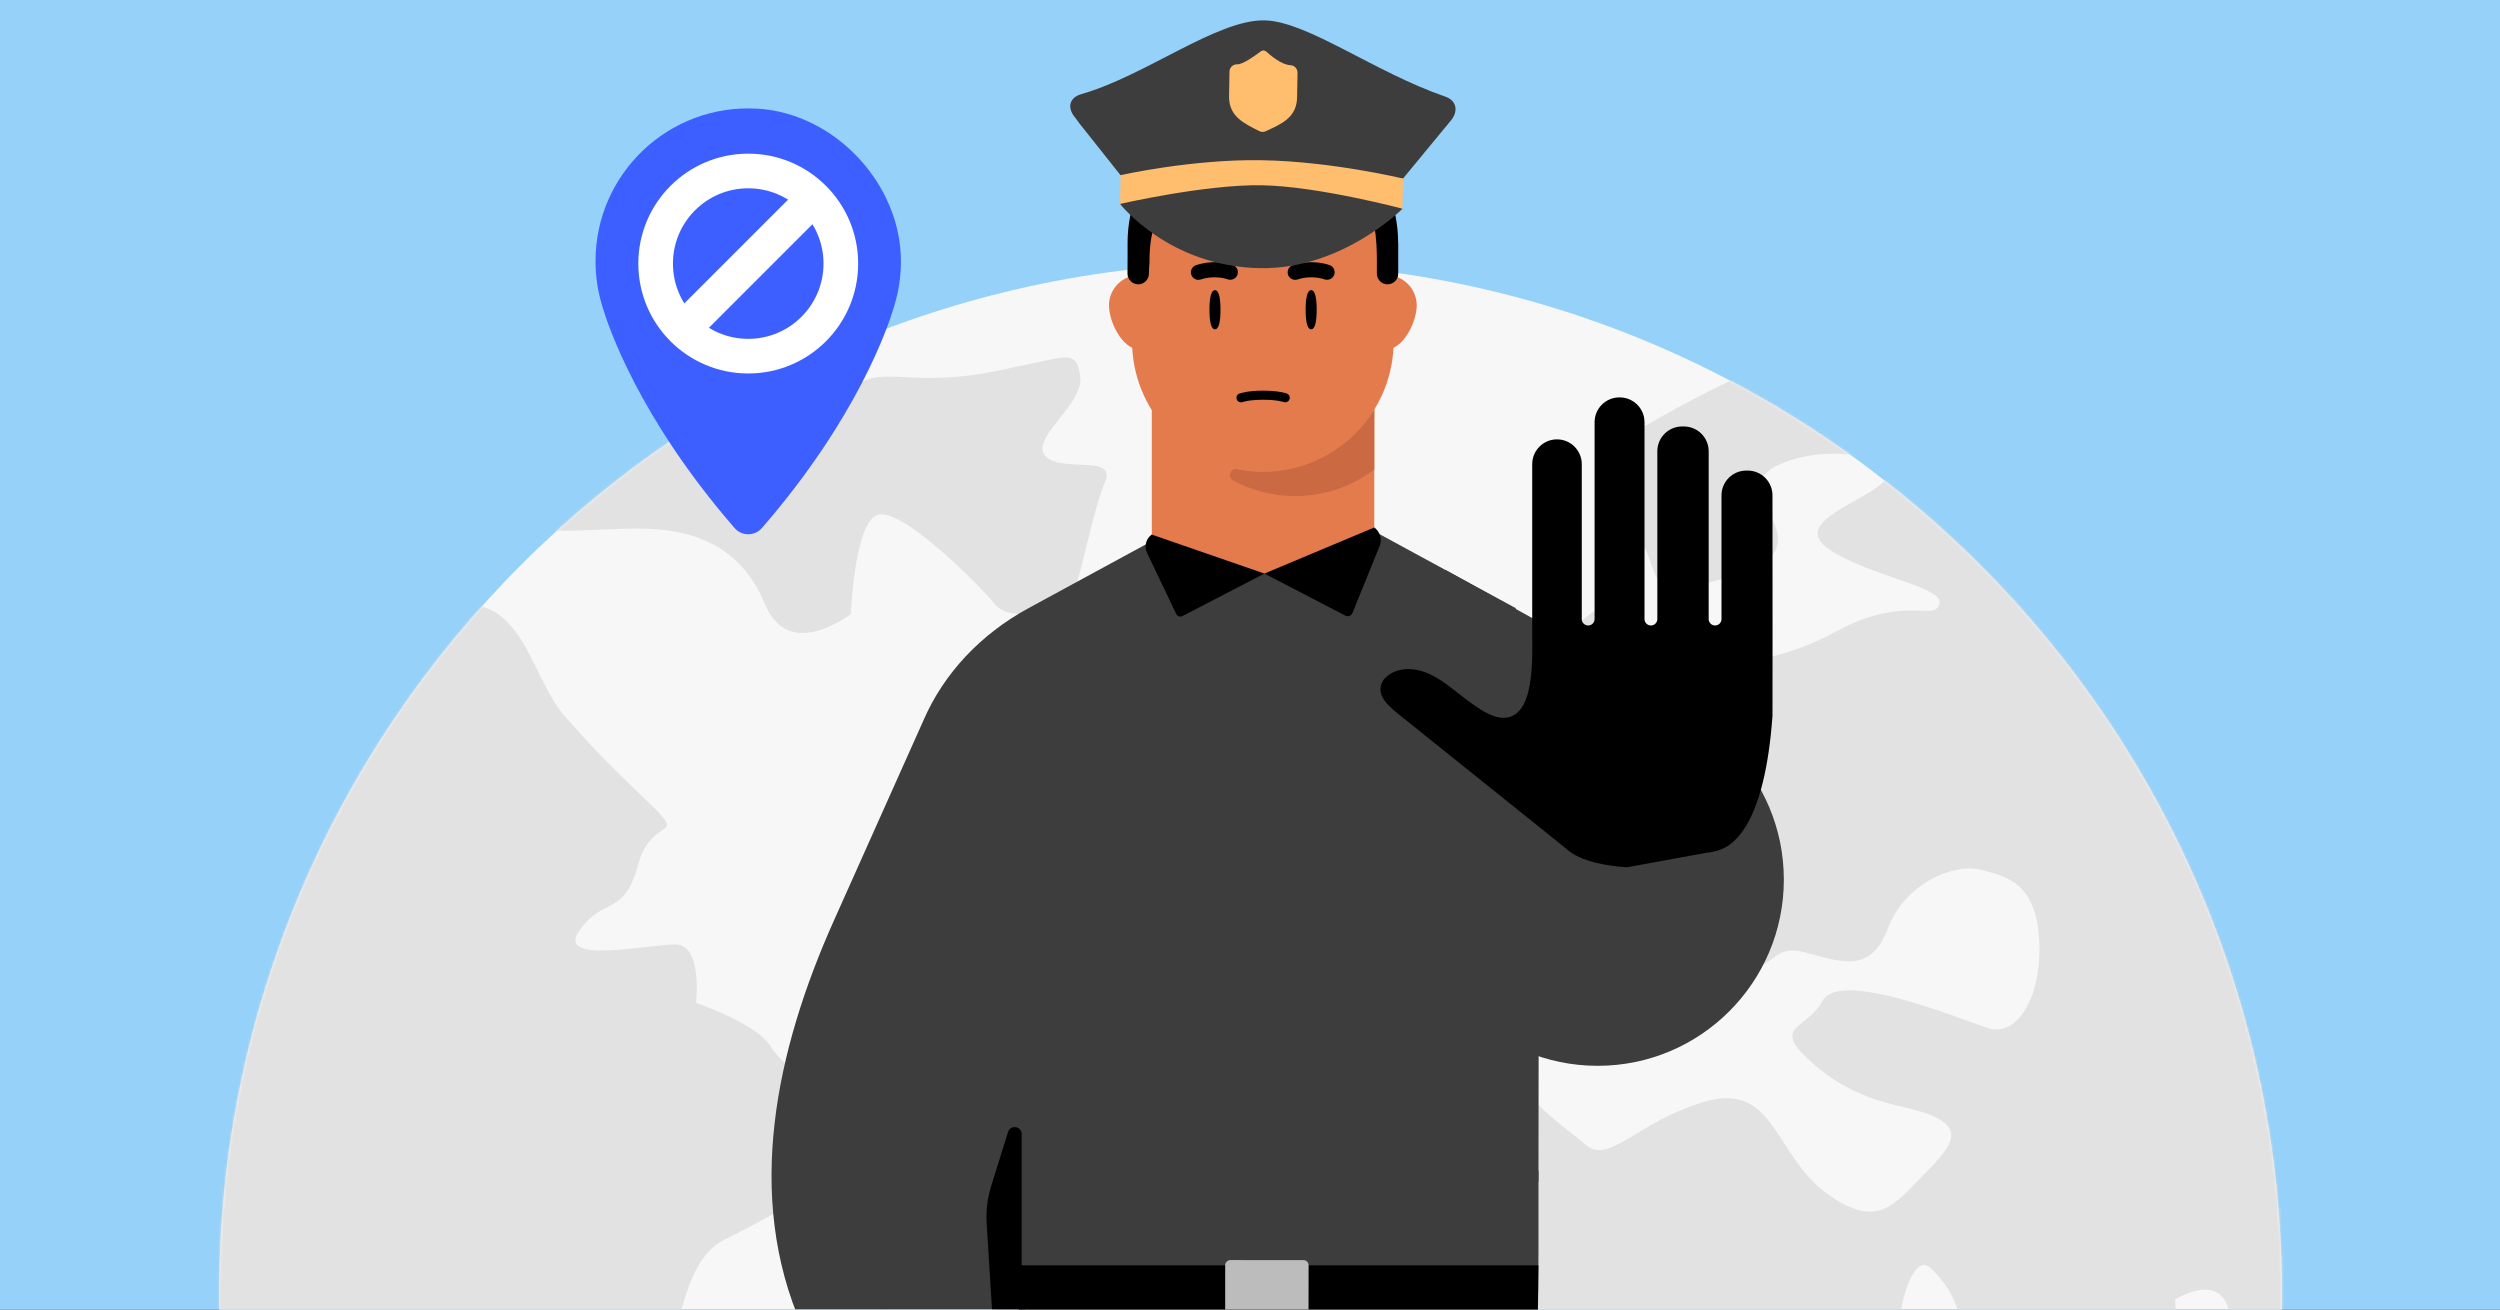 <svg fill="none" height="495" viewBox="0 0 945 495" width="945" xmlns="http://www.w3.org/2000/svg" xmlns:xlink="http://www.w3.org/1999/xlink"><rect x="0" y="0" width="945" height="495" fill="#333333" stroke="none"/><clipPath id="clip0_6884_457"><path d="M0 0H945V495H0Z"/></clipPath><mask id="mask0_6884_457" height="780" maskUnits="userSpaceOnUse" width="781" x="82" y="99"><path d="M472.713 878.991C688.033 878.991 862.584 704.439 862.584 489.119 862.584 273.8 688.033 99.255 472.713 99.255 257.393 99.255 82.842 273.807 82.842 489.126 82.842 704.446 257.393 878.998 472.713 878.998V878.991Z" fill="#f7f7f7"/></mask><mask id="mask1_6884_457" height="661" maskUnits="userSpaceOnUse" width="615" x="166" y="18"><path d="M473.475 678.706C642.845 678.706 780.147 541.404 780.147 372.034 780.147 202.664 637.863 18.973 468.494 18.973 299.124 18.973 166.804 202.67 166.804 372.04 166.804 541.41 304.105 678.711 473.475 678.711V678.706Z" fill="#f7f7f7"/></mask><g clip-path="url(#clip0_6884_457)"><path d="M0 0H945V495H0Z" fill="#95d1f9"/><path d="M472.715 878.993C688.035 878.993 862.586 704.442 862.586 489.122 862.586 273.802 688.035 99.258 472.715 99.258 257.395 99.258 82.844 273.809 82.844 489.129 82.844 704.449 257.395 879 472.715 879V878.993Z" fill="#f7f7f7"/><g fill="#e2e2e2" mask="url(#mask0_6884_457)"><path d="M291.684 396.043C286.441 386.913 263.118 379.135 263.118 379.135 263.118 379.135 265.654 356.99 255.346 356.99 245.039 356.99 209.872 364.769 219.002 351.754 228.131 338.738 235.903 346.51 241.146 327.074 246.382 307.63 260.583 318.11 245.032 303.234 229.481 288.193 226.773 285.658 213.93 271.285 201.081 256.913 198.38 228.519 176.235 228.519 176.235 228.519 175.388 228.857 173.872 229.704 105.902 305.935 64.824 406.178 64.824 516.232 64.824 545.136 67.697 573.371 73.106 600.752 80.037 602.612 95.925 605.823 100.996 599.739 107.418 591.96 94.575 569.816 102.347 569.816 110.119 569.816 116.547 576.575 130.913 579.11 145.113 581.473 172.501 565.923 176.387 552.908 180.273 539.892 166.072 535.999 194.645 532.113 223.211 528.227 232.341 538.535 245.363 524.342 258.378 510.141 255.677 477.682 273.929 468.553 292.187 459.424 321.938 443.873 321.938 430.858 321.601 418.008 296.921 404.993 291.677 396.036L291.684 396.043Z"/><path d="M313.835 129.795C316.033 128.782 319.071 125.234 322.289 121.513 278.338 140.957 238.107 167.497 203.278 199.611 209.362 201.809 226.945 199.784 241.145 199.784 261.939 199.784 280.026 206.205 289.155 228.35 298.284 250.494 321.614 232.07 321.614 232.07 321.614 232.07 322.964 197.076 331.928 194.54 341.057 192.005 369.623 220.571 376.052 228.35 382.473 236.129 399.381 229.7 403.267 228.35 407.153 226.999 412.397 194.54 417.468 182.876 422.704 171.211 401.917 178.99 395.323 172.561 388.729 166.14 409.523 153.118 408.338 142.638 407.153 132.158 403.095 134.859 390.08 137.395 377.065 139.93 365.4 143.816 343.421 142.638 321.276 141.288 331.756 145.173 308.426 151.767 285.269 158.361 308.592 132.496 313.835 129.788V129.795Z"/><path d="M798.327 209.243C790.217 211.778 782.439 215.499 774.66 207.72 762.995 196.055 746.094 185.576 759.109 186.926 763.333 187.264 769.423 187.939 775.507 188.111 750.999 167.152 724.122 149.059 695.211 133.846 688.28 132.66 680.673 132.998 672.054 136.209 647.374 145.338 603.25 170.356 603.25 174.752 603.25 179.147 604.601 198.584 616.265 202.477 627.93 206.363 620.151 227.157 639.595 221.921 659.032 216.677 672.054 214.142 672.054 203.662 672.054 193.182 655.152 182.027 674.589 174.758 694.033 167.317 718.713 173.911 712.284 181.69 705.863 189.469 675.94 197.241 691.49 207.72 707.041 218.035 735.607 221.921 733.072 228.514 730.536 235.108 720.056 224.291 692.841 239.332 665.625 254.373 625.395 254.373 618.801 247.951 612.379 241.53 621.336 221.921 607.136 228.514 592.936 234.936 592.936 246.773 573.327 249.308 553.89 251.844 523.967 244.065 526.668 254.552 529.203 264.866 526.668 292.247 520.246 292.247 513.825 292.247 482.551 280.582 470.886 289.711 459.221 298.841 434.541 328.592 472.236 328.592 509.932 328.592 520.246 324.706 543.576 313.041 566.905 301.376 587.699 293.604 591.585 302.727 595.471 311.856 603.25 326.056 608.486 340.422 613.73 354.622 624.885 370.345 629.108 359.859 633.166 349.544 613.723 326.049 620.144 313.199 626.566 300.184 639.588 313.199 642.289 322.329 644.997 331.458 633.16 363.917 652.603 366.452 672.04 368.988 668.154 356.138 682.527 360.031 696.727 363.917 707.207 367.81 713.635 350.902 720.056 333.993 738.315 326.222 748.629 328.757 758.944 331.293 769.423 333.993 770.774 354.788 772.124 375.582 763.002 392.483 751.337 388.597 739.672 384.711 695.549 366.452 688.962 378.282 682.54 389.947 668.168 387.412 686.426 402.962 704.685 418.513 721.421 417.163 731.9 422.399 742.215 427.643 737.144 434.064 726.664 444.544 716.35 454.858 709.756 465.338 690.319 450.965 670.876 436.765 670.876 409.039 644.845 416.308 618.815 423.75 608.5 440.485 599.371 432.707 590.242 424.935 573.341 414.448 572.155 400.248 570.805 386.048 582.47 366.439 570.805 361.368 559.14 356.124 542.239 358.832 515.023 360.017 487.808 361.367 478.679 350.888 464.306 353.596 450.106 356.131 418.322 386.054 418.322 386.054 418.322 386.054 395.502 397.719 383.672 401.605 372.008 405.491 360.343 417.156 357.642 434.064 355.106 450.972 321.297 476.83 330.426 488.667 339.556 500.332 353.756 518.591 355.106 545.806 356.457 573.022 403.454 573.359 418.329 579.788 433.039 586.044 425.26 591.28 444.704 586.044 464.141 580.801 471.92 585.031 477.163 588.242 482.406 591.287 477.163 560.516 490.178 603.793 503.193 647.069 474.627 628.81 482.406 654.841 490.178 680.871 509.622 689.835 508.437 700.315 507.086 710.629 508.437 709.444 490.178 732.773 471.92 756.103 466.849 775.54 471.92 805.463 477.156 835.386 468.034 823.046 466.676 845.356 465.326 867.673 480.877 879.503 475.806 897.589 470.569 915.848 492.714 915.848 508.264 919.734 523.815 923.62 505.729 933.934 532.944 927.506 560.16 921.084 565.403 908.069 575.711 901.475 586.025 895.054 577.061 882.039 587.375 874.26 597.69 866.481 608.17 872.909 615.941 860.059 623.713 847.044 600.391 844.509 626.256 835.38 652.286 826.25 666.487 828.958 674.265 805.456 682.037 782.127 669.022 748.317 691.167 736.653 713.311 724.988 787.186 684.757 796.315 665.313 805.444 645.877 779.407 641.984 762.506 636.747 745.598 631.504 740.361 626.771 735.29 603.786 730.047 580.794 718.382 548.342 718.382 548.342 718.382 548.342 722.268 517.233 718.382 513.347 714.496 509.461 720.918 470.581 730.047 479.538 739.176 488.667 741.712 496.446 743.062 514.532 744.413 532.791 744.413 549.527 749.484 556.114 754.72 562.535 757.256 570.652 758.613 579.609 759.963 588.572 770.278 603.613 770.278 603.613 770.278 603.613 779.407 619.336 809.158 610.372 839.081 601.415 867.647 581.972 866.297 571.664 864.946 561.35 846.86 565.243 835.195 546.984 823.531 528.726 822.18 491.203 822.18 491.203 822.18 491.203 840.439 479.538 842.974 497.624 845.51 515.883 846.86 518.418 859.882 528.733 872.898 539.047 846.867 539.047 879.319 546.991 904.674 553.075 917.359 563.052 923.443 567.11 925.303 550.547 926.488 533.638 926.488 516.565V511.494C926.488 468.783 920.073 430.488 906.369 386.061 885.41 318.105 847.708 257.756 798.348 209.236L798.327 209.243Z"/></g><g mask="url(#mask1_6884_457)"><path d="M581.539 472.916C581.539 625.925 553.014 925.06 548.402 972.326 548.054 975.945 545.021 978.686 541.387 978.686H416.14C412.511 978.686 409.477 975.945 409.125 972.326 404.528 925.06 375.988 595.409 375.988 442.401H581.549L581.539 472.916Z" fill="#3d3d3d"/><path d="M322.462 545.234 303.172 501.355 303.194 501.398C281.458 452.069 293.195 397.162 315.231 347.94L349.154 272.112C356.793 254.518 370.761 239.67 388.742 229.907L398.526 224.586 405.263 220.917 429.08 207.978 444.894 199.374 468.217 199.61 518.211 200.147 535.076 209.309 555.76 220.552 572.947 229.886 545.133 442.972H389.02L386.21 556.542H341C332.826 556.542 325.466 552.057 322.462 545.234Z" fill="#3d3d3d"/><path d="M519.482 111.699V204.399C519.482 207.03 517.804 209.344 515.311 210.148L511.092 211.513C489.189 218.558 465.623 218.558 443.739 211.513L439.549 210.148C437.057 209.344 435.379 207.03 435.379 204.429V111.699H519.486 519.477 519.482Z" fill="#e37b4c"/><path d="M519.488 154.776V177.464C511.178 183.798 500.812 187.507 489.588 187.507 481.074 187.507 473.066 185.377 466.076 181.574 463.802 180.338 465.093 176.818 467.635 177.305 470.792 177.95 474.059 178.298 477.405 178.298 495.153 178.298 510.776 168.9 519.488 154.776Z" fill="#cb6942"/><path d="M442.066 115.433C442.066 109.098 436.948 103.995 430.638 103.995 424.328 103.995 419.2 109.098 419.2 115.433 419.2 121.767 424.319 132.058 430.638 132.058 436.958 132.058 442.066 121.727 442.066 115.433Z" fill="#e37b4c"/><path d="M535.519 115.433C535.519 109.098 530.401 103.995 524.081 103.995 517.762 103.995 512.643 109.098 512.643 115.433 512.643 121.767 517.762 132.058 524.081 132.058 530.401 132.058 535.519 121.727 535.519 115.433Z" fill="#e37b4c"/><path d="M477.353 178.319C450.808 178.319 429.009 157.364 427.952 130.869L426.274 104.041C425.107 75.014 448.326 50.842 477.363 50.842 506.399 50.842 529.608 75.014 528.451 104.041L526.773 130.869C525.716 157.364 503.907 178.319 477.363 178.319H477.353Z" fill="#e37b4c"/><g fill="#000000"><path clip-rule="evenodd" d="M469.694 151.973C468.81 152.306 467.827 151.859 467.489 150.98 467.152 150.097 467.594 149.104 468.477 148.761 468.686 148.682 468.904 148.617 469.123 148.558 469.505 148.454 470.061 148.315 470.796 148.185 472.265 147.922 474.459 147.669 477.453 147.669 480.446 147.669 482.641 147.922 484.11 148.185 484.845 148.32 485.401 148.454 485.783 148.558 486.002 148.617 486.215 148.687 486.429 148.761 487.312 149.099 487.759 150.092 487.416 150.98 487.079 151.864 486.091 152.306 485.212 151.973 485.187 151.963 485.078 151.924 484.865 151.869 484.587 151.79 484.135 151.68 483.505 151.566 482.244 151.338 480.253 151.105 477.453 151.105 474.653 151.105 472.662 151.343 471.401 151.566 470.771 151.68 470.319 151.79 470.041 151.869 469.833 151.929 469.718 151.968 469.694 151.973Z" fill-rule="evenodd"/><path d="M461.344 117.076C461.344 121.162 460.827 124.473 459.259 124.473 457.69 124.473 457.174 121.162 457.174 117.076 457.174 112.99 457.69 109.679 459.259 109.679 460.827 109.679 461.344 112.99 461.344 117.076Z"/><path d="M497.706 117.076C497.706 121.162 497.19 124.473 495.621 124.473 494.052 124.473 493.536 121.162 493.536 117.076 493.536 112.99 494.052 109.679 495.621 109.679 497.19 109.679 497.706 112.99 497.706 117.076Z"/><path d="M528.531 103.455V91.744H528.491C528.491 63.531 505.595 40.626 477.363 40.626 449.13 40.626 426.224 63.531 426.224 91.744V103.425C426.224 105.644 428.021 107.476 430.255 107.476 432.489 107.476 434.296 105.639 434.296 103.425 434.296 102.06 434.366 100.67 434.5 99.265 434.5 86.015 437.255 77.307 450.391 75.55 466.173 73.44 494.768 69.434 494.768 60.136 494.768 69.181 507.381 69.505 513.606 74.167 520.055 78.997 520.454 90.945 520.454 99.002V103.455C520.454 105.684 522.261 107.476 524.485 107.476 526.709 107.476 528.526 105.679 528.526 103.455H528.531Z"/></g><rect fill="#e37b4c" height="39.636" rx="8.37" transform="matrix(1 .001 -.001 1 .034 -.261)" width="16.739" x="484.152" y="62.989"/><path d="M465.834 105.654C466.683 105.411 467.403 104.8 467.74 103.931 468.296 102.487 467.596 100.829 466.137 100.253 465.854 100.143 459.673 97.76 452.127 100.223 450.623 100.709 449.814 102.298 450.295 103.822 450.787 105.316 452.395 106.131 453.899 105.644 459.415 103.827 463.982 105.57 464.037 105.589 464.622 105.813 465.258 105.783 465.834 105.644V105.654Z" fill="#000000"/><path d="M502.404 105.654C503.253 105.411 503.973 104.8 504.311 103.931 504.867 102.487 504.167 100.829 502.707 100.253 502.424 100.143 496.243 97.76 488.698 100.223 487.193 100.709 486.384 102.298 486.866 103.822 487.357 105.316 488.966 106.131 490.47 105.644 495.985 103.827 500.553 105.57 500.607 105.589 501.193 105.813 501.828 105.783 502.404 105.644V105.654Z" fill="#000000"/><path d="M630.707 262.224 546.414 215.449 504.69 442.369 581.536 446.746 581.605 398.057 630.707 376.99 630.707 262.224Z" fill="#3d3d3d"/><path d="M674.292 332.493C674.292 371.366 642.779 402.878 603.907 402.878 565.034 402.878 533.521 371.366 533.521 332.493 533.521 293.621 565.034 262.108 603.907 262.108 642.779 262.108 674.292 293.621 674.292 332.493Z" fill="#3d3d3d"/><path d="M522.77 257.327C523.368 256.278 525.32 254.259 528.806 253.345 531.796 252.566 536.726 252.42 543.213 256.289 545.819 257.835 548.73 260.091 551.539 262.291 558.624 267.797 565.934 273.505 571.88 270.516 577.306 267.797 579.552 258.76 579.179 241.217L579.179 175.444C579.179 170.277 583.376 166.08 588.543 166.08 593.71 166.08 597.907 170.277 597.907 175.444L597.907 234.008C597.907 235.347 598.993 236.433 600.333 236.433 601.672 236.433 602.758 235.347 602.758 234.008L602.758 159.582C602.758 154.415 606.955 150.218 612.122 150.218L612.258 150.218C617.425 150.218 621.621 154.415 621.621 159.582L621.621 234.008C621.621 235.347 622.707 236.433 624.047 236.433 625.387 236.433 626.473 235.347 626.473 234.008L626.473 170.57C626.473 165.403 630.669 161.206 635.837 161.206L636.513 161.206C641.681 161.206 645.877 165.403 645.877 170.57L645.877 234.008C645.877 235.347 646.963 236.433 648.303 236.433 649.643 236.433 650.729 235.347 650.729 234.008L650.729 187.245C650.729 182.078 654.925 177.881 660.092 177.881L660.634 177.881C665.801 177.881 669.998 182.078 669.998 187.245 670.02 219.104 670.054 268.869 669.998 270.617 667.076 311.108 655.614 319.93 649.048 321.577L648.416 321.735C647.378 322.006 646.396 322.265 645.471 322.265L614.969 327.839C597.235 326.582 592.932 321.532 591.285 320.201L528.366 269.737C523.131 265.54 520.175 261.817 522.759 257.316L522.77 257.327Z" fill="#000000"/><path d="M372.961 462.479 378.763 556.039 386.188 579.487V428.686C386.188 425.672 381.944 425.024 381.045 427.901L374.682 448.262C373.246 452.856 372.663 457.675 372.961 462.479Z" fill="#000000"/></g><path d="M477.935 216.804 519.476 199.382V199.382C521.686 200.993 522.516 203.902 521.488 206.436L511.241 231.688C510.804 232.766 509.534 233.234 508.502 232.697L477.935 216.804Z" fill="#000000"/><path d="M477.953 216.808 435.341 202.062V202.062C433.161 203.651 432.423 206.568 433.585 209.003L444.598 232.06C445.026 232.955 446.11 233.319 446.992 232.862L477.953 216.808Z" fill="#000000"/><path d="M476.998 63.947C514.071 64.576 530.139 78.893 530.139 78.893 530.139 78.893 507.34 101.892 476.362 101.366 441.758 100.778 423.379 77.08 423.379 77.08 423.379 77.08 441.499 63.332 476.998 63.947Z" fill="#3d3d3d"/><path d="M408.818 35.555C432.81 28.72 459.959 7.393 477.935 7.698 494.062 7.972 519.436 27.256 546.257 36.493 550.943 38.112 551.334 42.462 548.04 46.033L530.326 67.508 476.963 65.623 423.558 66.219 408.068 46.71 406.47 44.535C403.299 40.842 404.058 36.906 408.818 35.555Z" fill="#3d3d3d"/><path d="M464.745 27.076C464.771 25.514 466.057 24.282 467.608 24.309 469.682 24.428 473.885 21.409 476.64 19.379 477.257 18.924 478.091 18.986 478.655 19.497 480.452 21.15 484.488 24.5 487.85 24.653 489.34 24.726 490.488 26.01 490.462 27.513L490.305 36.793C490.172 44.583 484.131 46.95 478.454 49.598 478.057 49.782 477.638 49.87 477.22 49.863 476.803 49.856 476.375 49.753 475.996 49.556 470.295 46.643 464.456 44.062 464.587 36.356L464.745 27.076Z" fill="#ffbd6e"/><path d="M477.05 60.567C503.484 61.016 530.328 67.497 530.328 67.497L530.134 78.889C530.134 78.889 498.134 70.387 476.926 70.026 455.717 69.666 423.387 77.076 423.387 77.076L423.571 66.209C423.571 66.209 450.629 60.106 477.063 60.555L477.05 60.567Z" fill="#ffbd6e"/><path d="M385.14 478.287 581.512 478.292 581.261 497.998H385.14V478.287Z" fill="#000000"/><path d="M463.12 478.288C463.12 477.199 464.003 476.316 465.091 476.317L492.683 476.321C493.773 476.322 494.655 477.206 494.654 478.296L494.62 498.987C494.618 500.074 493.736 500.954 492.649 500.954H465.091C464.002 500.954 463.12 500.072 463.12 498.983V478.288Z" fill="#bcbcbc"/><path d="M286.276 41.074C252.828 39.124 225.108 65.677 225.108 98.687 225.108 104.192 225.873 109.52 227.329 114.567 227.357 114.642 227.376 114.754 227.432 114.903 227.46 114.978 227.478 115.071 227.506 115.183 227.572 115.407 227.646 115.64 227.712 115.855 227.702 115.864 227.712 115.864 227.712 115.883 229.867 123.226 241.427 157.849 277.683 199.611 280.389 202.736 285.269 202.736 287.984 199.611 324.241 157.849 335.801 123.226 337.956 115.883 337.956 115.873 337.965 115.873 337.956 115.855 338.04 115.594 338.105 115.379 338.161 115.183 338.189 115.071 338.208 114.978 338.236 114.903 338.282 114.754 338.31 114.642 338.338 114.567 339.719 109.744 340.484 104.677 340.55 99.434 340.923 69.895 315.778 42.791 286.295 41.074H286.276ZM282.824 122.302C269.772 122.302 259.201 111.731 259.201 98.678 259.201 85.625 269.772 75.082 282.824 75.082 295.877 75.082 306.448 85.653 306.448 98.678 306.448 111.703 295.877 122.302 282.824 122.302Z" fill="#3e5fff"/><path d="M324.38 99.627C324.38 122.573 305.779 141.174 282.833 141.174 259.888 141.174 241.286 122.573 241.286 99.627 241.286 76.682 259.888 58.081 282.833 58.081 305.779 58.081 324.38 76.682 324.38 99.627Z" fill="#ffffff"/><path d="M311.288 99.631C311.288 115.347 298.547 128.088 282.831 128.088 267.115 128.088 254.375 115.347 254.375 99.631 254.375 83.915 267.115 71.174 282.831 71.174 298.547 71.174 311.288 83.915 311.288 99.631Z" fill="#3e5fff"/><path d="M300.473 72.882 309.729 82.138 265.059 126.808 255.803 117.552 300.473 72.882Z" fill="#ffffff"/></g></svg>
